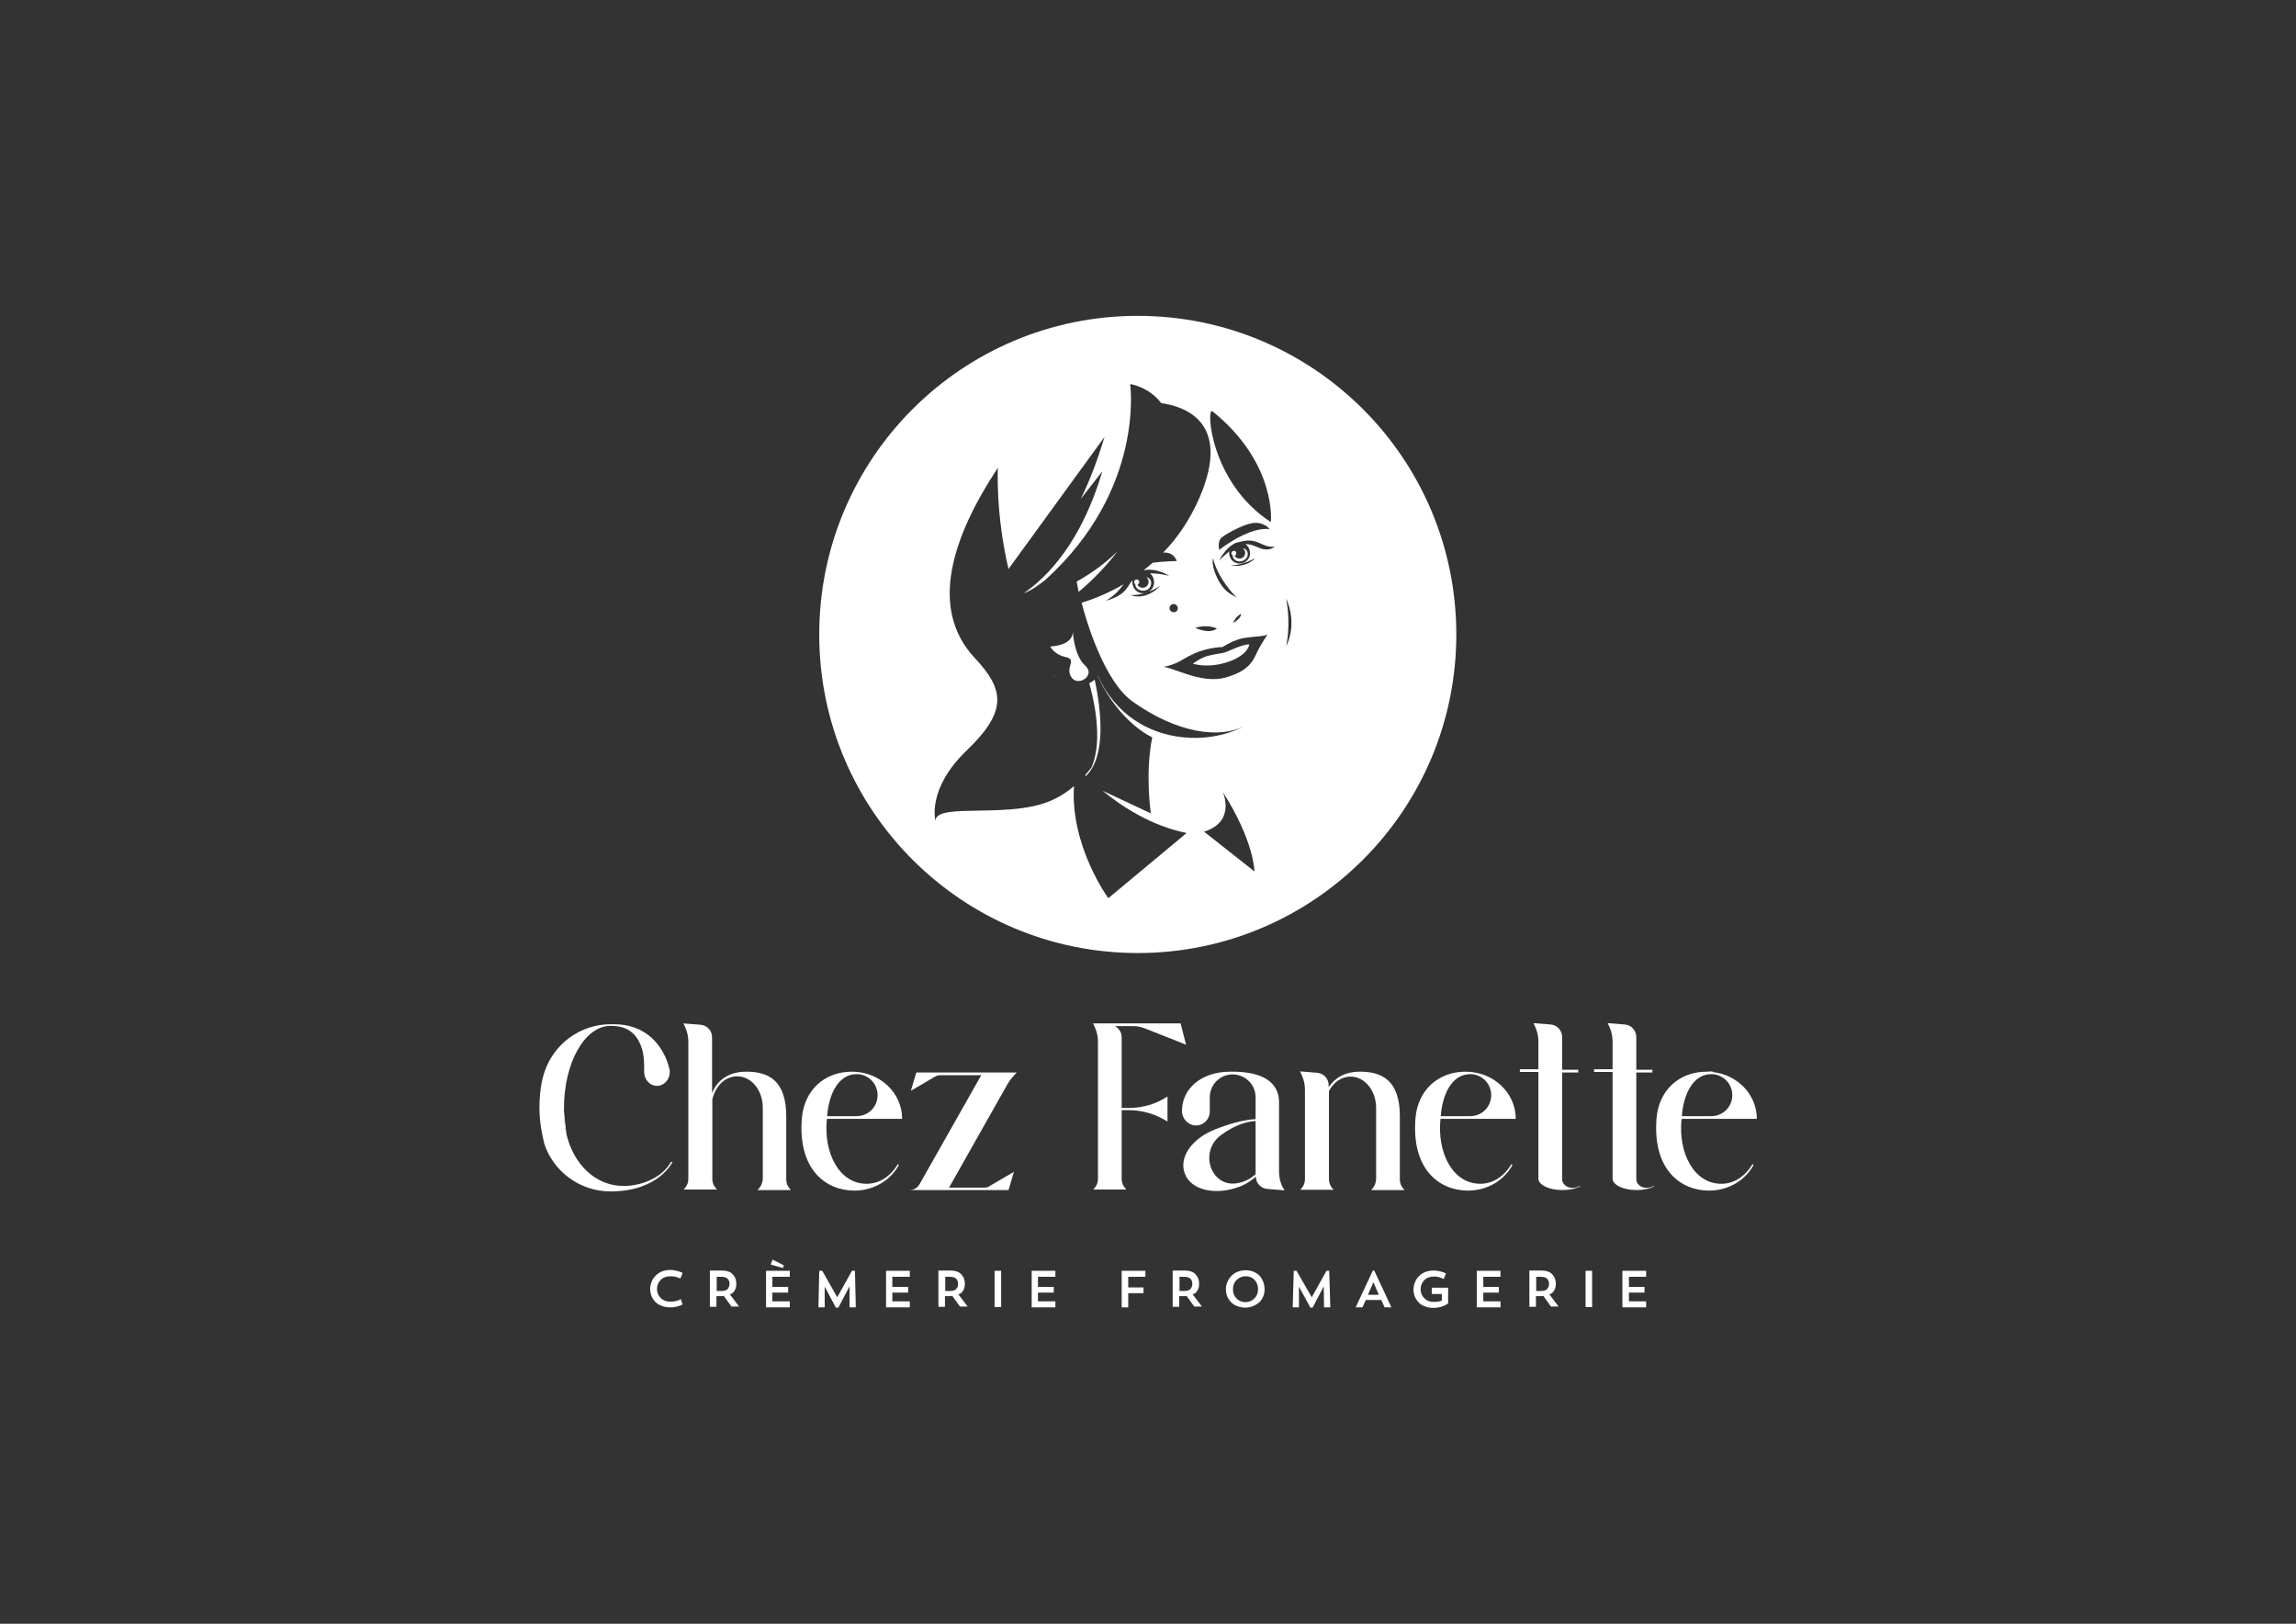 <?xml version="1.0" encoding="utf-8"?>
<!-- Generator: Adobe Illustrator 26.2.1, SVG Export Plug-In . SVG Version: 6.00 Build 0)  -->
<svg version="1.1" id="Calque_1" xmlns="http://www.w3.org/2000/svg" xmlns:xlink="http://www.w3.org/1999/xlink" x="0px" y="0px"
	 viewBox="0 0 841.9 595.3" style="enable-background:new 0 0 841.9 595.3;" xml:space="preserve">
<rect x="0" y="0" width="841.9" height="595.3" fill="#333333" stroke="none"/>
<style type="text/css">
	.st0{fill:#FFFFFF;}
</style>
<g>
	<path class="st0" d="M628.3,393c-0.4-0.1-0.8-0.1-1.1-0.1c-0.4,0-0.8,0-1.1,0.1l1.1,0L628.3,393z"/>
	<g>
		<g>
			<path class="st0" d="M399.4,250.5c1.1,3.7,5.5,20.4,0.8,30.9c0,0-0.8,1.1-2.3,2.8c0.1,0.1,0.2,0.2,0.3,0.3
				c7.4-7.2,5.7-23.7,3.2-35.3C400.9,249.6,400.2,250.1,399.4,250.5z"/>
			<path class="st0" d="M397.9,244c-4.1-3.7-4.5-12.3-4.5-12.3c-0.2,5.2-8.3,5.3-8.3,5.3s1.4,3,5.7,3.9c4.3,0.9-0.3,3.6,2,7.3
				C395.1,252,402,247.7,397.9,244z"/>
			<path class="st0" d="M409.8,202.1c-4.9,4.8-10.1,8.4-15,11.1l0.7,3.8C401.4,212.1,406,207,409.8,202.1z"/>
			<path class="st0" d="M386.4,247.7c0.1,0,0.2,0.1,0.3,0.1c-0.1-0.1-0.2-0.2-0.4-0.3C386.4,247.6,386.4,247.7,386.4,247.7z"/>
			<path class="st0" d="M443.1,240.4c-2.6,0.6-5.7,2.9-5.7,2.9s5.3,1.9,12.8-0.6c7.5-2.5,7.9-6.4,7.9-6.4s-0.9-0.5-6.3,1.8
				C447.9,239.9,448.2,239.2,443.1,240.4z"/>
			<path class="st0" d="M416.3,214.2c0,0,0,0.1,0,0.1c0,0.7,0.4,1.3,1.1,1.8c0.7,0.4,1.6,0.6,2.5,0.4c0.9-0.2,1.7-0.8,2-1.6
				c0.3-0.8,0.3-1.6,0-2.2c-0.3-0.6-1-1-1.6-1.1c0.4,0.3,0.7,0.7,0.8,1.1c0.3,1.1-0.3,2.4-1.5,2.7c-1,0.3-2.1-0.2-2.5-1.1
				c0.5-0.2,0.8-0.7,0.6-1.2c-0.2-0.5-0.7-0.8-1.2-0.6c-0.5,0.2-0.8,0.7-0.6,1.2C416,213.9,416.1,214.1,416.3,214.2z"/>
			<path class="st0" d="M417.2,115.8c-64.5,0-116.8,52.3-116.8,116.8c0,64.5,52.3,116.8,116.8,116.8c64.5,0,116.8-52.3,116.8-116.8
				C534,168.1,481.7,115.8,417.2,115.8z M444.6,150.8c23.7,19.1,21.4,40.6,21.4,40.6C443.6,176.9,442.2,148.8,444.6,150.8z
				 M451.4,207.3c4.5-0.1,8.9-2.7,8.9-2.7C456.6,208.5,450.9,207.3,451.4,207.3z M452.1,228.4c0,0,0.8-2.2,3-3.4
				C455.1,225,455.3,226.7,452.1,228.4z M453.5,219.1c-1.5-1.1-4.8-1.6-7.7-8.4c-1.7-4.1-1-6-1-6
				C446.7,212.6,453.5,219.1,453.5,219.1z M446.2,230.4c0,0-2.1,2.3-7.9-0.2C438.3,230.2,442.1,228.7,446.2,230.4z M465.6,194
				c-0.3-0.1-3.2-0.4-7.2,1.1c-6,2.2-11.3,6.5-11.3,6.5s-1-3.3,1.2-4.8c2.2-1.6,7.9-4.6,10.9-5C463.4,191.1,465.6,194,465.6,194z
				 M422.5,270.3c-2.7,13.6-0.5,27.9-0.5,27.9c-8.3-3.9-13.9-6.5-17.7-8.3c7.1,5.8,17.7,12.8,30.8,15.5l-28.7,23.9
				c0,0-14-19.1-12.6-41.1c-2,1.7-4.3,3.4-6.9,4.6c-15.1,7.9-43.4,1.1-43.9,8c0,0-3.2-11.6,11.5-25.7c14.9-14.3,13.9-22.2,2.9-33.9
				c-17-18.2-8.1-44.6,8.5-69.7c0,0-0.9,16.7,3.9,37.1l35.2-48.4c-2.6,8.6-5.5,16.2-8.7,22.7l7.9-10.1c-7.7,26-20.1,38.7-28.8,44.7
				c0,0,0,0,0,0c2.8-1,5.9-3.3,7.9-4.9c36.7-33.2,31.1-71.8,31.1-71.8s6.9,1,11.4,7c8.6,1.2,25.9,6.9,14.1,34.5
				c-3.6,8.3-8.2,15-13.4,20.3c0.1,0,0.3,0,0.4,0c3.6-0.2,4.6,3.1,4.6,3.1s-3.8,0-8.8,0.6c-1.1,1-2.3,1.9-3.4,2.8
				c4.7-1.1,9.4,2,9.4,2c-2.9-0.7-5.2-0.9-7-0.9c0.8,0.7,1.3,1.6,1.4,2.5c0.2,1,0,2.1-0.5,2.9c-0.5,0.8-1.3,1.4-2.2,1.7
				c-0.9,0.3-1.9,0.3-2.8-0.1c-0.9-0.4-1.7-1.2-2.1-2.2c-0.2-0.5-0.3-1.1-0.3-1.6c0-0.2,0-0.5,0.1-0.7c-0.9,1-1.5,2.2-2.3,3.2
				c-2.3,3.2-7.4,4.3-7.4,4.3c3.7-2.3,5.1-4.3,6.4-6c-5.8,3.4-11.2,5.5-15.4,6.8c1.8,6.9,8.3,28.8,18.7,36.2
				c16.4,11.7,31.9,13.6,40.7,9.1c0,0-9,5.4-22.3,4c-13.2-1.4-24.6-8.7-30.9-22c-0.1-0.2-0.2-0.3-0.2-0.5c0,0,0,0.1-0.1,0.1
				C410.7,265.3,422.5,270.3,422.5,270.3z M430.8,224.4c-0.8,0.2-1.6-0.2-1.9-1c-0.2-0.8,0.2-1.6,1-1.9c0.8-0.2,1.6,0.2,1.9,1
				C432.1,223.4,431.6,224.2,430.8,224.4z M425.4,214.8c0,0-4.9,5.7-11.1,3.3C414.3,218.2,419.4,218.7,425.4,214.8z M441.5,304.9
				c11.8-3.6,6.9-14.5,6.9-14.5c11.5,18,11.6,29.1,11.6,29.1L441.5,304.9z M461,239c-1.4,2.9-2.7,6.9-11.6,9.4
				c-8.9,2.5-19.5-3.9-22.9-3.9c0,0,2.4-0.3,5.2-1.6c2.8-1.3,7.3-5.2,16.6-5.7c0,0,4.1-2.7,7.9-3.3c4.5-0.7,7.1-0.5,8.6-1.3
				C464.8,232.6,462.4,236.1,461,239z M462.1,201c-1.7-0.6-3.3-1.6-5.4-1.5c0,0,0,0,0,0c0.9,0.6,1.4,1.6,1.6,2.6c0.2,1,0,2-0.5,2.7
				c-0.5,0.8-1.2,1.3-2.1,1.6c-0.8,0.3-1.8,0.3-2.7-0.1c-0.9-0.4-1.6-1.1-2-2.1c-0.2-0.5-0.3-1-0.3-1.5c0-0.2,0-0.4,0.1-0.6
				c-1.1,0.9-2.4,2-3.7,3.4c0,0,1.9-4.4,5.7-6.3c0.2-0.1,0.5-0.3,0.8-0.3c0.1,0,0.1,0,0.2,0c0.1,0,0.2-0.1,0.3-0.1
				c7.4-2.2,8.2,2.2,13.4,1.6C467.3,200.4,465.6,202.3,462.1,201z M471.6,237c0,0,1.9-7.7,0-17.6C471.6,219.5,476,227.9,471.6,237z"
				/>
			<path class="st0" d="M456.5,202.1c0.3,1.1-0.3,2.3-1.4,2.6c-1,0.3-2-0.2-2.4-1c0.5-0.1,0.7-0.7,0.6-1.1c-0.1-0.5-0.7-0.8-1.1-0.6
				c-0.5,0.1-0.8,0.7-0.6,1.1c0.1,0.2,0.2,0.4,0.4,0.5c0,0,0,0.1,0,0.1c0,0.6,0.4,1.3,1,1.7c0.6,0.4,1.5,0.6,2.4,0.3
				c0.8-0.2,1.6-0.8,1.9-1.5c0.3-0.7,0.3-1.5,0-2.1c-0.3-0.6-0.9-1-1.6-1.1C456,201.2,456.3,201.6,456.5,202.1z"/>
		</g>
	</g>
	<g>
		<path class="st0" d="M199.4,419c-0.4-1.3-0.7-2.7-0.9-4.1C198.8,416.9,199.2,418.3,199.4,419z"/>
		<path class="st0" d="M278.3,435.7l-0.5,0.6H290l-0.5-0.6c-0.8-0.9-1.2-2.1-1.2-3.3v-22.7c0-0.1,0-0.3,0-0.4
			c0-13.2-6.5-16.4-14.6-16.4c-7.1,0-11,3.7-12.6,7.9v-20.5c0-2.4-1.8-4.4-4.2-4.6l-6.3-0.5l0.7,1.5c0.7,1.6,1.1,3.4,1.1,5.1v50.4
			c0,1.2-0.4,2.4-1.2,3.3l-0.5,0.6h12.2l-0.5-0.6c-0.8-0.9-1.2-2.1-1.2-3.3v-29.1c1.1-4.9,4.7-8.5,9.1-8.5c5.2,0,9.4,5.1,9.4,11.5
			v26.2C279.6,433.6,279.1,434.8,278.3,435.7z"/>
		<path class="st0" d="M503.3,435.7l-0.5,0.6H515l-0.5-0.6c-0.8-0.9-1.2-2.1-1.2-3.3v-22.7c0-0.1,0-0.3,0-0.4
			c0-13.2-6.5-16.4-14.6-16.4c-5.8,0-9.4,2.5-11.5,5.7v-0.7c0-2.4-1.8-4.4-4.2-4.6l-6.3-0.5l0.7,1.5c0.7,1.6,1.1,3.4,1.1,5.1v32.9
			c0,1.2-0.4,2.4-1.2,3.3l-0.5,0.6H489l-0.5-0.6c-0.8-0.9-1.2-2.1-1.2-3.3v-32.3c1.7-3.2,4.6-5.3,7.9-5.3c5.2,0,9.4,5.1,9.4,11.5
			v26.2C504.5,433.6,504.1,434.8,503.3,435.7z"/>
		<path class="st0" d="M579.1,434.8C579.1,434.8,579.1,434.8,579.1,434.8c-0.7,0.5-1.6,0.7-2.5,0.7c-2.1,0-3.8-1.4-3.8-3.2l0-4.2
			c0,0,0,0,0,0v-34.9h5.9v-1h-5.9v-12c0-2.4-1.8-4.4-4.2-4.6l-6.3-0.5l0.7,1.5c0.7,1.6,1.1,3.4,1.1,5.1v10.3h-6.8v1h6.8v39.1
			c0,0,0,0,0,0c0,2.3,3.9,4.2,8.8,4.2c2.6,0,4.9-0.5,6.5-1.4L579.1,434.8z"/>
		<path class="st0" d="M606.3,434.8C606.3,434.8,606.3,434.8,606.3,434.8c-0.7,0.5-1.6,0.7-2.5,0.7c-2.1,0-3.8-1.4-3.8-3.2l0-4.2
			c0,0,0,0,0,0v-34.9h5.9v-1H600v-12c0-2.4-1.8-4.4-4.2-4.6l-6.3-0.5l0.7,1.5c0.7,1.6,1.1,3.4,1.1,5.1v10.3h-6.8v1h6.8v39.1
			c0,0,0,0,0,0c0,2.3,3.9,4.2,8.8,4.2c2.6,0,4.9-0.5,6.5-1.4L606.3,434.8z"/>
		<path class="st0" d="M361,435.4h-13l21.3-37.7c0.7-1.2,1.5-2.3,2.4-3.3l1.1-1.2h-1h-7.5h-3.9h-15H336l-2,6.7l8.7-5.1
			c0.6-0.4,1.4-0.6,2.1-0.6h15l-22.7,40.1c-0.6,1-1.6,1.7-2.7,1.9l-0.6,0.1h2.2h5.5h5.9h13h9.4l2-6.7l-8.7,5.1
			C362.5,435.2,361.7,435.4,361,435.4z"/>
		<path class="st0" d="M207.7,415.9c-0.6-2.3-0.9-4.8-0.9-7.3c0-0.3,0-0.7,0-1C206.9,410.5,207.2,413.3,207.7,415.9z"/>
		<path class="st0" d="M207.7,415.9c-0.6-2.3-0.9-4.8-0.9-7.3c0-0.3,0-0.7,0-1"/>
		<path class="st0" d="M413.9,406.2h-2.6v-25.9c0-1.8-1-3.3-2.5-4.1h6.6c1.6,0,3.1,0.3,4.6,0.9l14.9,5.9l-2-7.8h-16.2h-15.9l0.7,1.5
			c0.7,1.6,1.1,3.4,1.1,5.1v50.4c0,1.2-0.4,2.4-1.2,3.3l-0.5,0.6H413l-0.5-0.6c-0.8-0.9-1.2-2.1-1.2-3.3v-25.2h2.6
			c5,0,10,1.5,14.2,4.2V402l0,0C423.9,404.8,418.9,406.2,413.9,406.2z"/>
		<path class="st0" d="M228.7,434.8c-10.4,0-18.4-8-21-19c-0.6-2.3-0.9-4.8-0.9-7.3c0-0.3,0-0.7,0-1c0-0.4,0-0.8,0-1.2
			c0-16.7,7.6-30.2,17.1-30.2c0.1,0,0.3,0,0.4,0c4.5,0.1,8.7,1.6,10.9,7.8c1.1,3,1,6.8,1,9.1c0,0,0,0,0,0c0,2.8,2.1,5.1,4.7,5.1
			c2.6,0,4.7-2.3,4.7-5.1c0-0.6-0.1-1.2-0.3-1.7c0,0,0,0,0,0c-0.7-2.8-2.7-8-7.4-11.7c-3.1-2.4-7.2-4.1-12.9-4.1l0,0
			c-0.3,0-0.7,0-1,0c-11.4,0-21.1,7.4-24.4,17.7c0,0,0,0,0,0c-0.1,0.3-1.8,4.9-1.8,13c0,3.2,0.4,6.2,0.8,8.5c0.4,2,0.7,3.5,0.9,4.1
			c0,0,0,0.1,0,0.1c0,0,0,0.1,0,0.1c0,0.1,0,0.1,0,0.1v0c3.3,10.3,13,17.7,24.4,17.7c17.7,0,22.7-10.8,22.7-10.8L246,426
			C242.9,431.7,235.3,434.8,228.7,434.8z"/>
		<path class="st0" d="M470.1,434.8c-0.7-1.6-1.1-3.4-1.1-5.1v-25.5l0,0c0-9.2-9-11.3-17.1-11.3h-0.8c-10.8,0-17.7,6.4-17.7,14.4
			l0,0c0,2.7,2.1,5.1,4.8,5.3c3,0.2,5.4-2.2,5.4-5.1v-5.2c0-4.6,3.7-8.4,8.4-8.4h0c4.6,0,8.4,3.7,8.4,8.4v2v6
			c-4.4,0.2-9.9,1.8-14.7,3.7c-8.8,3.4-13.6,10.5-11.2,16.4c2.3,6,11.3,8,20.2,4.6c2.1-0.8,4-2.1,5.8-3.6c0,2.4,1.9,4.3,4.2,4.5
			l6.3,0.5L470.1,434.8z M454.1,433.7c-9.9,2.2-14.9-11.5-6.2-17.7c5.6-4,9.9-4.9,12.5-5v19.5C458.7,432,456.7,433.2,454.1,433.7z"
			/>
		<path class="st0" d="M555.8,410.2L555.8,410.2c0-9.6-8.2-17.3-18.4-17.3c-10.1,0-17.6,6.8-18.4,17.3c-1.4,18.7,8.9,26.3,19.3,26.3
			c7.1,0,13.3-3.8,16.3-9.4l-0.4-0.3c-2.6,4.4-6.7,7.2-11.4,7.2c-10.2,0-15.9-11.5-14.6-23.8L555.8,410.2z M539.1,393.8
			c4.2,0,7.7,3.4,7.7,7.7s-3.4,7.7-7.7,7.7c-0.1,0-0.2,0-0.3,0c0,0,0,0,0,0h-10.5C528.9,401,532.5,393.8,539.1,393.8z"/>
		<path class="st0" d="M644.2,410.2L644.2,410.2c0-9.6-8.2-17.3-18.4-17.3c-10.1,0-17.6,6.8-18.4,17.3c-1.4,18.7,8.9,26.3,19.3,26.3
			c7.1,0,13.3-3.8,16.3-9.4l-0.4-0.3c-2.6,4.4-6.7,7.2-11.4,7.2c-10.2,0-15.9-11.5-14.6-23.8L644.2,410.2z M627.5,393.8
			c4.2,0,7.7,3.4,7.7,7.7s-3.4,7.7-7.7,7.7c-0.1,0-0.2,0-0.3,0c0,0,0,0,0,0h-10.5C617.3,401,620.9,393.8,627.5,393.8z"/>
		<path class="st0" d="M330.8,410.2L330.8,410.2c0-9.6-8.2-17.3-18.4-17.3c-10.1,0-17.6,6.8-18.4,17.3c-1.4,18.7,8.9,26.3,19.3,26.3
			c7.1,0,13.3-3.8,16.3-9.4l-0.4-0.3c-2.6,4.4-6.7,7.2-11.4,7.2c-10.2,0-15.9-11.5-14.6-23.8L330.8,410.2z M314.1,393.8
			c4.2,0,7.7,3.4,7.7,7.7s-3.4,7.7-7.7,7.7c-0.1,0-0.2,0-0.3,0c0,0,0,0,0,0h-10.5C303.9,401,307.5,393.8,314.1,393.8z"/>
		<path class="st0" d="M628.4,393c-0.4-0.1-0.8-0.1-1.1-0.1c-0.4,0-0.8,0-1.1,0.1l1.1,0L628.4,393z"/>
		<path class="st0" d="M249.1,476.6c-0.3,0.1-0.8,0.3-1.4,0.4c-0.6,0.2-1.3,0.2-2,0.2c-1.4,0-2.5-0.4-3.4-1.3
			c-0.9-0.9-1.4-2-1.4-3.3c0-1.4,0.5-2.5,1.4-3.4c0.9-0.9,2.1-1.3,3.7-1.3c0.5,0,1.1,0.1,1.7,0.2c0.6,0.2,1,0.3,1.3,0.4
			c0.2,0.1,0.4,0.2,0.5,0.2l0.8-2l-0.2-0.1c-0.1-0.1-0.3-0.2-0.6-0.3c-0.3-0.1-0.6-0.2-1-0.3c-0.4-0.1-0.8-0.2-1.3-0.3
			c-0.5-0.1-1.1-0.1-1.6-0.1c-1,0-1.9,0.2-2.8,0.5c-0.9,0.4-1.6,0.8-2.3,1.5c-0.6,0.6-1.2,1.3-1.5,2.2c-0.4,0.9-0.6,1.8-0.6,2.7
			c0,1,0.2,1.9,0.5,2.7c0.4,0.9,0.9,1.6,1.5,2.2c0.6,0.6,1.4,1.1,2.4,1.4c0.9,0.4,2,0.5,3.1,0.5c0.5,0,1,0,1.5-0.1
			c0.5-0.1,0.9-0.2,1.2-0.3c0.3-0.1,0.6-0.2,0.9-0.3c0.3-0.1,0.5-0.2,0.6-0.3c0.1,0,0.2-0.1,0.2-0.1l-0.7-2L249.1,476.6z"/>
		<path class="st0" d="M269.4,473.1c0.4-0.7,0.6-1.5,0.6-2.5c0-1.4-0.5-2.6-1.4-3.5c-0.9-0.9-2.2-1.3-4-1.3h-4.3v13.3h2.4v-3.9h1.5
			c0.4,0,0.8,0,1.2-0.1l2.8,3.9h2.8l-3.4-4.5C268.4,474.4,269,473.8,269.4,473.1z M266.8,472.6c-0.5,0.5-1.2,0.7-2.3,0.7h-1.7v-5.2
			h1.7c2,0,3,0.9,3,2.6C267.5,471.5,267.2,472.1,266.8,472.6z"/>
		<polygon class="st0" points="280.9,479.3 289.6,479.3 289.6,477.1 283.2,477.1 283.2,473.9 289,473.9 289,471.8 283.2,471.8 
			283.2,468.1 289.6,468.1 289.6,465.9 280.9,465.9 		"/>
		<polygon class="st0" points="283.3,461.8 282.6,463.6 287.1,464.9 287.4,463.9 		"/>
		<polygon class="st0" points="312.4,465.9 307,475.6 301.5,465.9 300.4,465.9 300.1,479.3 302.4,479.3 302.4,471.7 306.5,479.4 
			307.4,479.4 311.5,471.6 311.5,479.3 313.8,479.3 313.5,465.9 		"/>
		<polygon class="st0" points="324.9,479.3 333.6,479.3 333.6,477.1 327.2,477.1 327.2,473.9 333,473.9 333,471.8 327.2,471.8 
			327.2,468.1 333.6,468.1 333.6,465.9 324.9,465.9 		"/>
		<path class="st0" d="M353.2,473.1c0.4-0.7,0.6-1.5,0.6-2.5c0-1.4-0.5-2.6-1.4-3.5c-0.9-0.9-2.2-1.3-4-1.3h-4.3v13.3h2.4v-3.9h1.5
			c0.4,0,0.8,0,1.2-0.1l2.8,3.9h2.8l-3.4-4.5C352.2,474.4,352.8,473.8,353.2,473.1z M350.6,472.6c-0.5,0.5-1.2,0.7-2.3,0.7h-1.7
			v-5.2h1.7c2,0,3,0.9,3,2.6C351.3,471.5,351.1,472.1,350.6,472.6z"/>
		<rect x="364.7" y="465.9" class="st0" width="2.4" height="13.3"/>
		<polygon class="st0" points="378.3,479.3 387,479.3 387,477.1 380.6,477.1 380.6,473.9 386.4,473.9 386.4,471.8 380.6,471.8 
			380.6,468.1 387,468.1 387,465.9 378.3,465.9 		"/>
		<polygon class="st0" points="411.3,479.3 413.7,479.3 413.7,474.1 419.3,474.1 419.3,472 413.7,472 413.7,468.1 420,468.1 
			420,465.9 411.3,465.9 		"/>
		<path class="st0" d="M439.1,473.1c0.4-0.7,0.6-1.5,0.6-2.5c0-1.4-0.5-2.6-1.4-3.5c-0.9-0.9-2.2-1.3-4-1.3h-4.3v13.3h2.4v-3.9h1.5
			c0.4,0,0.8,0,1.2-0.1l2.8,3.9h2.8l-3.4-4.5C438.1,474.4,438.7,473.8,439.1,473.1z M436.5,472.6c-0.5,0.5-1.2,0.7-2.3,0.7h-1.7
			v-5.2h1.7c2,0,3,0.9,3,2.6C437.2,471.5,436.9,472.1,436.5,472.6z"/>
		<path class="st0" d="M460.4,466.6c-1.1-0.6-2.3-0.9-3.7-0.9c-1,0-1.9,0.2-2.8,0.5c-0.9,0.4-1.6,0.8-2.3,1.5
			c-0.6,0.6-1.1,1.3-1.5,2.2c-0.4,0.9-0.6,1.8-0.6,2.7c0,1,0.2,1.9,0.5,2.7c0.4,0.9,0.9,1.6,1.5,2.2c0.6,0.6,1.4,1.1,2.3,1.4
			c0.9,0.3,1.8,0.5,2.8,0.5c1,0,1.9-0.2,2.8-0.5c0.9-0.4,1.6-0.8,2.3-1.4s1.1-1.3,1.5-2.2c0.4-0.9,0.5-1.8,0.5-2.7
			c0-1.3-0.3-2.5-0.9-3.5C462.3,468,461.5,467.2,460.4,466.6z M460,476c-0.9,0.9-2,1.4-3.3,1.4c-0.8,0-1.6-0.2-2.3-0.6
			c-0.7-0.4-1.3-1-1.7-1.7c-0.4-0.7-0.6-1.5-0.6-2.4c0-1.4,0.4-2.5,1.3-3.4c0.9-0.9,2-1.4,3.3-1.4c0.9,0,1.7,0.2,2.4,0.6
			c0.7,0.4,1.2,1,1.6,1.7c0.4,0.7,0.6,1.5,0.6,2.4C461.3,474,460.9,475.1,460,476z"/>
		<polygon class="st0" points="486.4,465.9 481,475.6 475.4,465.9 474.4,465.9 474,479.3 476.3,479.3 476.3,471.7 480.5,479.4 
			481.3,479.4 485.4,471.6 485.5,479.3 487.8,479.3 487.4,465.9 		"/>
		<path class="st0" d="M503.4,465.8l-6.3,13.5h2.5l1.2-2.7h5.7l1.2,2.7h2.5l-6.3-13.5H503.4z M501.6,474.7l2-4.6l2,4.6H501.6z"/>
		<path class="st0" d="M525,474.4h3.7v2.4c-0.9,0.4-2,0.5-3,0.5c-1.4,0-2.5-0.4-3.4-1.3c-0.9-0.9-1.4-2-1.4-3.3
			c0-1.4,0.5-2.5,1.4-3.4c0.9-0.9,2.1-1.3,3.7-1.3c0.3,0,0.7,0,1,0.1c0.4,0.1,0.7,0.1,0.9,0.2c0.3,0.1,0.5,0.2,0.8,0.3
			c0.3,0.1,0.4,0.2,0.5,0.2c0.1,0,0.2,0.1,0.2,0.1l0.8-2l-0.2-0.1c-0.1-0.1-0.3-0.2-0.6-0.3c-0.3-0.1-0.6-0.2-1-0.3
			c-0.4-0.1-0.8-0.2-1.3-0.3c-0.5-0.1-1.1-0.1-1.6-0.1c-1,0-1.9,0.2-2.8,0.5c-0.9,0.4-1.7,0.8-2.3,1.5c-0.6,0.6-1.2,1.3-1.5,2.2
			c-0.4,0.9-0.6,1.8-0.6,2.7c0,1,0.2,1.9,0.5,2.7c0.4,0.9,0.9,1.6,1.5,2.2c0.6,0.6,1.4,1.1,2.4,1.4c0.9,0.4,2,0.5,3.1,0.5
			c0.6,0,1.2-0.1,1.8-0.2c0.6-0.1,1.1-0.2,1.4-0.4c0.4-0.1,0.7-0.3,1.1-0.5c0.3-0.2,0.6-0.3,0.7-0.4c0.1-0.1,0.2-0.1,0.2-0.2v-5.7
			h-6V474.4z"/>
		<polygon class="st0" points="541.5,479.3 550.2,479.3 550.2,477.1 543.9,477.1 543.9,473.9 549.6,473.9 549.6,471.8 543.9,471.8 
			543.9,468.1 550.2,468.1 550.2,465.9 541.5,465.9 		"/>
		<path class="st0" d="M569.9,473.1c0.4-0.7,0.6-1.5,0.6-2.5c0-1.4-0.5-2.6-1.4-3.5c-0.9-0.9-2.2-1.3-4-1.3h-4.3v13.3h2.4v-3.9h1.5
			c0.4,0,0.8,0,1.2-0.1l2.8,3.9h2.8l-3.4-4.5C568.9,474.4,569.5,473.8,569.9,473.1z M567.3,472.6c-0.5,0.5-1.2,0.7-2.3,0.7h-1.7
			v-5.2h1.7c2,0,3,0.9,3,2.6C568,471.5,567.7,472.1,567.3,472.6z"/>
		<rect x="581.4" y="465.9" class="st0" width="2.4" height="13.3"/>
		<polygon class="st0" points="594.9,479.3 603.6,479.3 603.6,477.1 597.3,477.1 597.3,473.9 603,473.9 603,471.8 597.3,471.8 
			597.3,468.1 603.6,468.1 603.6,465.9 594.9,465.9 		"/>
	</g>
</g>
</svg>

